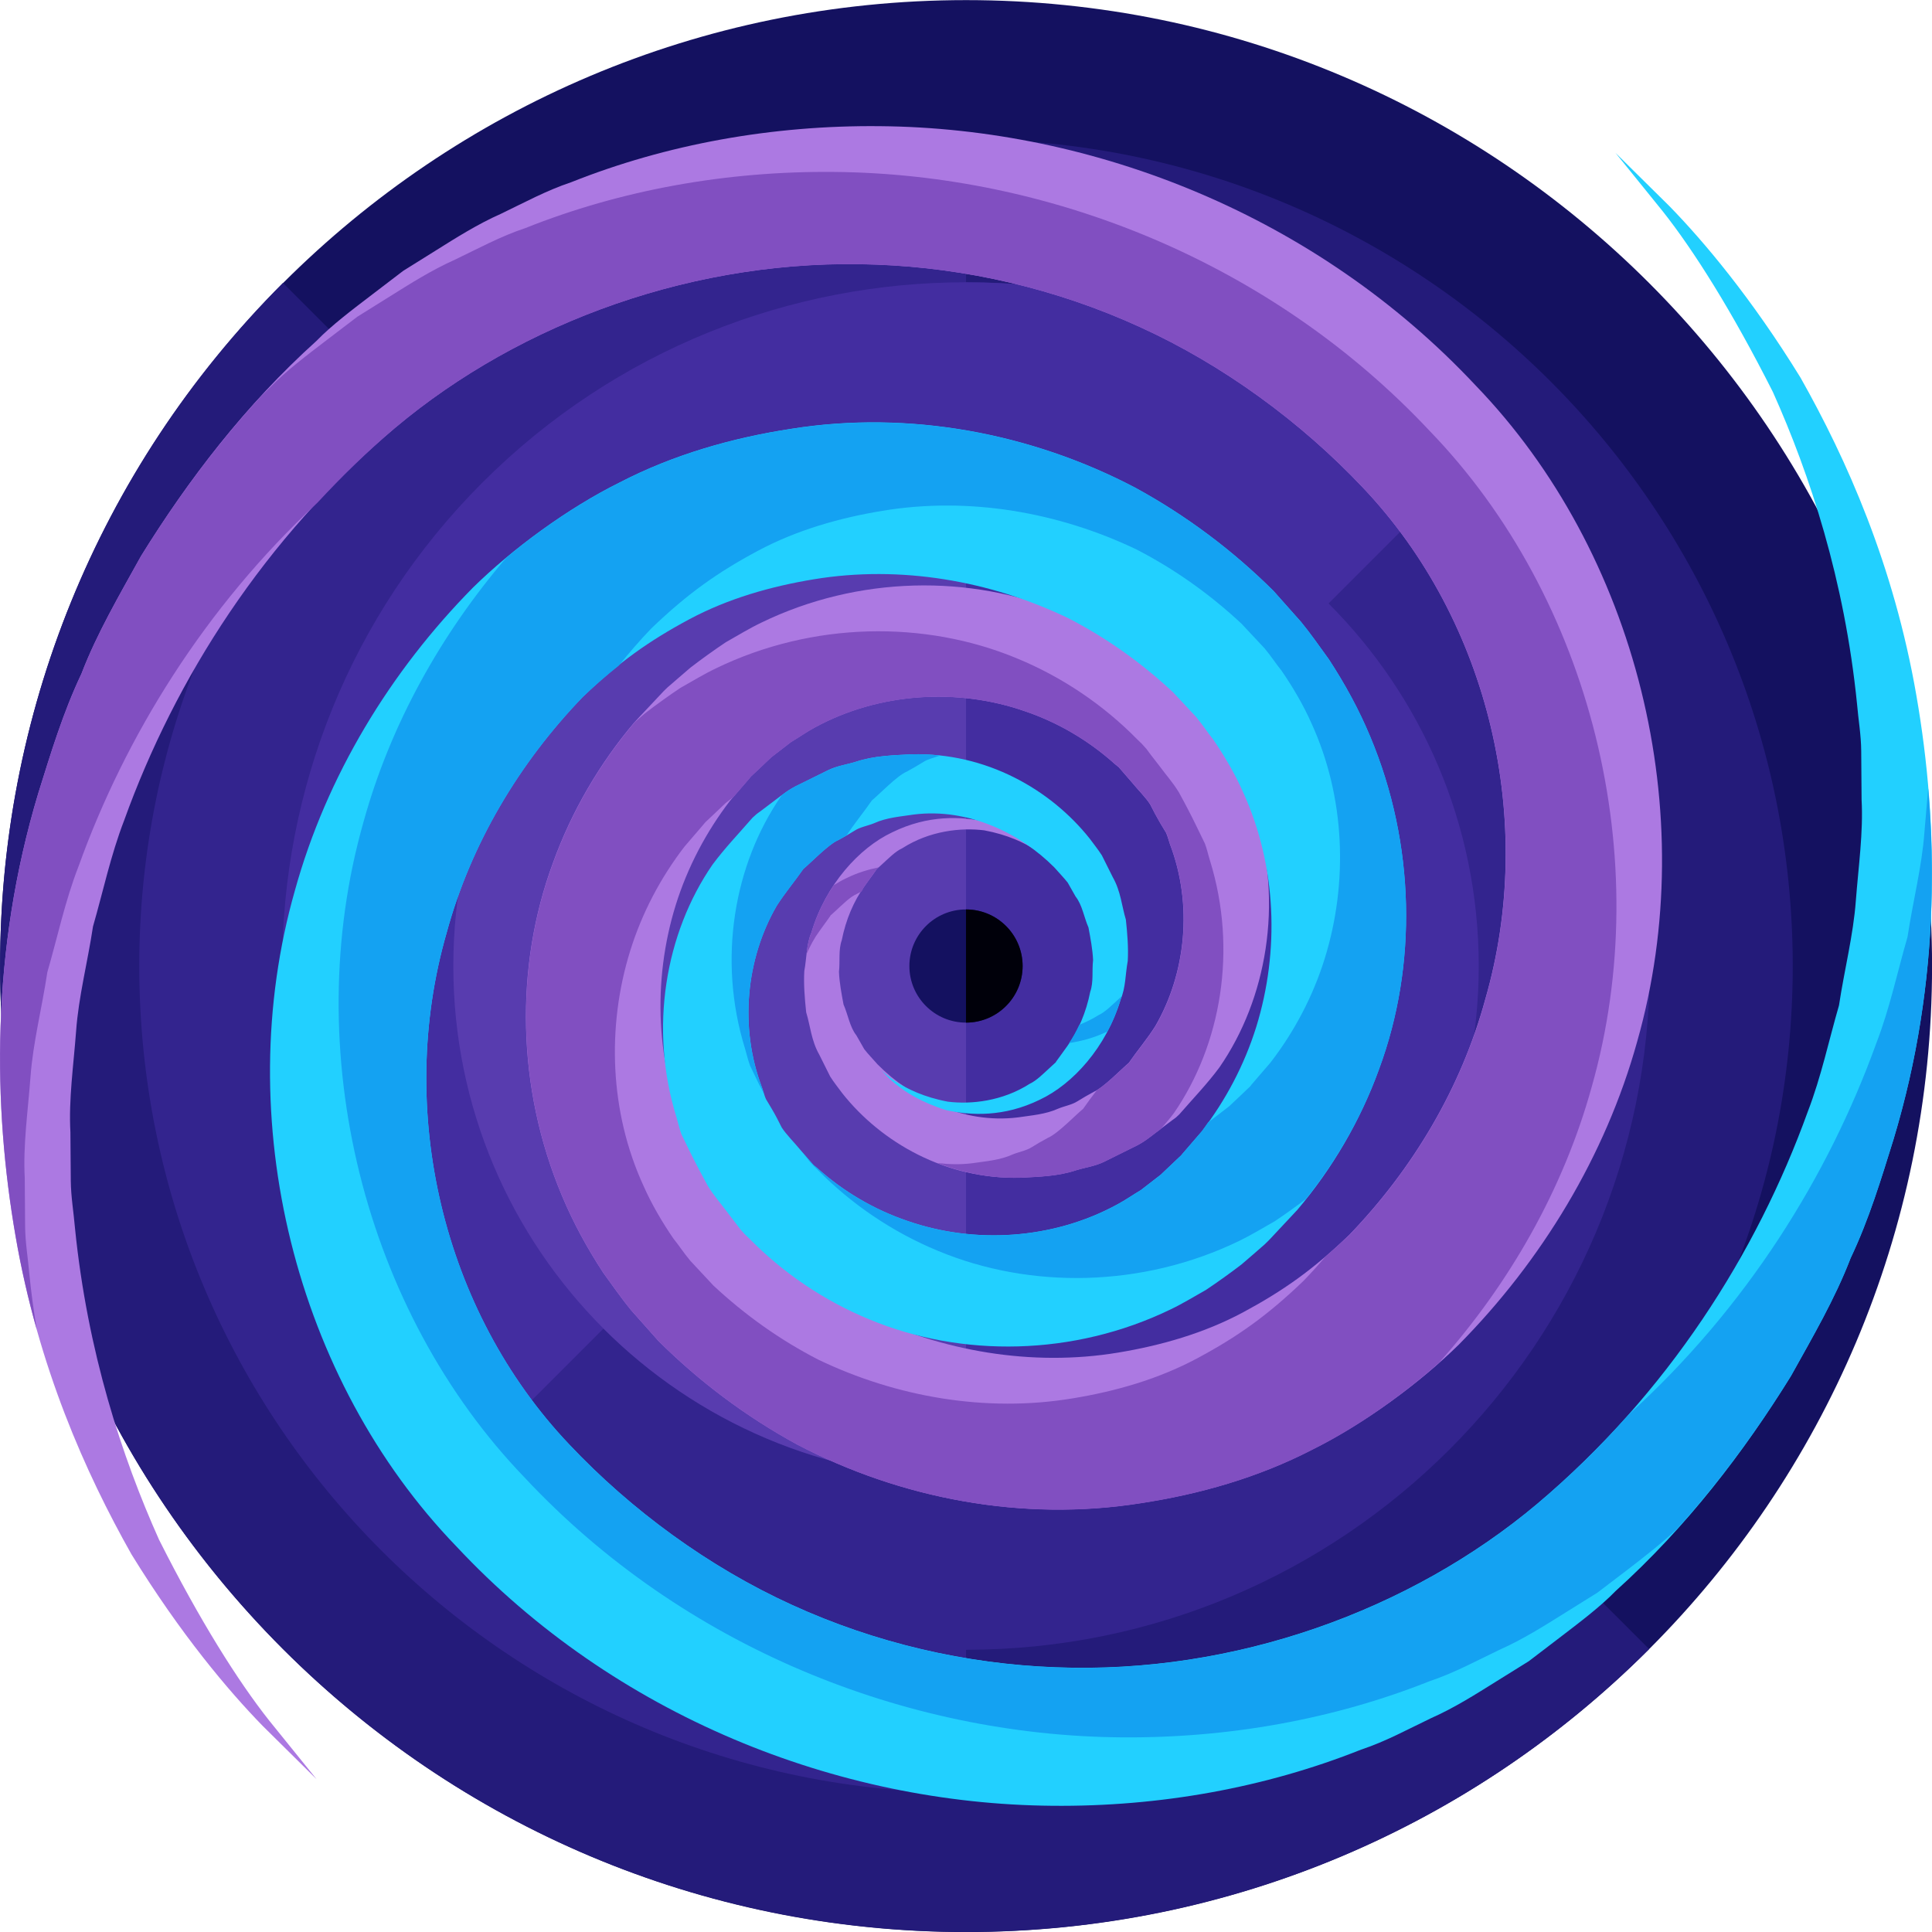 <svg width="36" height="36" viewBox="0 0 36 36" fill="none" xmlns="http://www.w3.org/2000/svg">
<g clip-path="url(#clip0_492_1271)">
<path d="M18.002 36.001C27.942 36.001 36.001 27.942 36.001 18.002C36.001 8.061 27.942 0.002 18.002 0.002C8.061 0.002 0.002 8.061 0.002 18.002C0.002 27.942 8.061 36.001 18.002 36.001Z" fill="#141160"/>
<path d="M30.729 30.728C23.699 37.758 12.302 37.755 5.272 30.727C-1.755 23.698 -1.755 12.302 5.272 5.272" fill="#241B7A"/>
<path d="M18 33.405C26.508 33.405 33.405 26.508 33.405 18C33.405 9.493 26.508 2.596 18 2.596C9.493 2.596 2.596 9.493 2.596 18C2.596 26.508 9.493 33.405 18 33.405Z" fill="#241B7A"/>
<path d="M18.001 33.407C9.493 33.406 2.596 26.508 2.595 18C2.596 9.493 9.494 2.596 18.001 2.595" fill="#33248E"/>
<path d="M18 30.741C25.036 30.741 30.741 25.037 30.741 18.001C30.741 10.964 25.036 5.26 18 5.26C10.963 5.26 5.259 10.964 5.259 18.001C5.259 25.037 10.963 30.741 18 30.741Z" fill="#33248E"/>
<path d="M8.99 27.011C4.015 22.034 4.015 13.968 8.99 8.991C13.966 4.016 22.033 4.016 27.009 8.991" fill="#432DA0"/>
<path d="M18 27.555C23.277 27.555 27.554 23.277 27.554 18.001C27.554 12.724 23.277 8.447 18 8.447C12.724 8.447 8.446 12.724 8.446 18.001C8.446 23.277 12.724 27.555 18 27.555Z" fill="#432DA0"/>
<path d="M18.001 27.554C12.724 27.554 8.447 23.277 8.447 18C8.447 12.724 12.724 8.447 18.001 8.447" fill="#583CAF"/>
<path d="M5.899 33.153C5.899 33.153 5.549 32.807 4.895 32.16C4.256 31.505 3.365 30.449 2.45 28.963C1.595 27.448 0.711 25.471 0.29 23.036C-0.129 20.62 -0.178 17.735 0.715 14.775C0.945 14.041 1.172 13.283 1.517 12.556C1.806 11.802 2.222 11.094 2.628 10.361C3.506 8.943 4.573 7.546 5.896 6.353C6.176 6.064 6.563 5.772 6.943 5.482L7.513 5.047L8.107 4.676C8.502 4.428 8.902 4.175 9.336 3.983C9.761 3.779 10.183 3.549 10.639 3.397C12.422 2.686 14.393 2.331 16.394 2.351C20.399 2.385 24.546 4.03 27.496 7.182C30.492 10.287 31.719 15.144 30.507 19.406C29.915 21.54 28.725 23.494 27.186 25.052C26.46 25.766 25.428 26.527 24.448 27.012C23.447 27.53 22.353 27.842 21.256 28.008C19.051 28.36 16.774 27.924 14.849 26.913C13.893 26.392 13.024 25.738 12.267 24.984L11.757 24.41C11.593 24.21 11.407 23.947 11.24 23.715C10.931 23.241 10.677 22.774 10.467 22.27C9.629 20.273 9.587 18.015 10.303 16.08C10.653 15.11 11.178 14.219 11.824 13.456L12.335 12.912L12.367 12.878L12.441 12.806L12.502 12.754L12.623 12.649L12.867 12.439C13.071 12.282 13.306 12.113 13.526 11.966C13.746 11.842 13.96 11.71 14.186 11.602C15.994 10.724 18.085 10.701 19.797 11.412C20.654 11.764 21.417 12.289 22.035 12.916L22.095 12.974L22.125 13.003C22.122 13.001 22.259 13.151 22.21 13.1L22.297 13.214L22.471 13.439C22.586 13.599 22.7 13.719 22.816 13.909C22.932 14.12 23.043 14.333 23.148 14.547L23.303 14.866C23.342 14.972 23.364 15.077 23.396 15.181C23.912 16.843 23.602 18.614 22.724 19.887C22.495 20.197 22.228 20.473 21.985 20.753C21.956 20.78 22.02 20.726 21.913 20.822L21.888 20.841L21.838 20.877L21.741 20.95L21.548 21.096C21.42 21.193 21.306 21.291 21.108 21.382C20.93 21.471 20.753 21.559 20.576 21.646C20.4 21.732 20.225 21.752 20.052 21.805C19.71 21.919 19.358 21.926 19.015 21.945C17.625 21.981 16.422 21.288 15.697 20.374C15.619 20.268 15.542 20.174 15.469 20.059C15.402 19.923 15.334 19.788 15.267 19.654C15.115 19.387 15.101 19.119 15.022 18.863C14.994 18.601 14.973 18.34 14.987 18.093C15.033 17.846 15.024 17.598 15.119 17.378C15.384 16.486 16.01 15.798 16.625 15.509C17.294 15.181 17.91 15.211 18.371 15.313C19.293 15.601 19.564 16.084 19.582 16.048C19.572 16.082 19.228 15.638 18.339 15.472C17.905 15.418 17.32 15.48 16.814 15.805C16.686 15.862 16.56 15.992 16.427 16.113L16.327 16.204C16.329 16.208 16.285 16.266 16.267 16.293C16.216 16.363 16.164 16.433 16.114 16.505C15.908 16.789 15.76 17.14 15.685 17.52C15.62 17.704 15.656 17.91 15.633 18.108C15.641 18.309 15.68 18.514 15.718 18.717C15.801 18.904 15.834 19.137 15.957 19.292L16.105 19.551C16.177 19.644 16.272 19.74 16.355 19.836C16.972 20.457 17.944 20.948 18.968 20.821C19.22 20.783 19.478 20.766 19.718 20.658C19.835 20.609 19.976 20.586 20.074 20.522C20.176 20.459 20.276 20.401 20.38 20.345C20.559 20.27 20.907 19.909 21.032 19.807C21.192 19.576 21.376 19.36 21.527 19.121C22.097 18.137 22.231 16.859 21.8 15.729C21.776 15.658 21.757 15.581 21.728 15.517L21.623 15.343C21.556 15.228 21.493 15.111 21.433 14.991C21.353 14.862 21.198 14.71 21.084 14.57L20.897 14.354L20.804 14.246C20.739 14.177 20.863 14.312 20.841 14.291L20.817 14.272L20.771 14.234C20.289 13.801 19.717 13.461 19.091 13.25C17.848 12.817 16.384 12.899 15.179 13.556C15.028 13.637 14.888 13.738 14.742 13.824L14.373 14.108L14.14 14.329L14.024 14.438L13.964 14.495C13.945 14.512 14.027 14.437 13.982 14.48L13.96 14.507L13.603 14.921C13.159 15.5 12.812 16.158 12.592 16.862C12.155 18.268 12.208 19.863 12.84 21.244C12.992 21.586 13.192 21.925 13.396 22.222C13.507 22.36 13.583 22.483 13.714 22.64L14.144 23.1C14.731 23.647 15.387 24.115 16.103 24.482C17.547 25.175 19.219 25.471 20.833 25.204C21.636 25.071 22.434 24.843 23.158 24.456C23.908 24.053 24.466 23.66 25.142 23.01C26.327 21.78 27.227 20.27 27.676 18.618C28.63 15.316 27.759 11.575 25.392 9.082C24.239 7.861 22.788 6.797 21.243 6.094C19.688 5.382 18.004 4.992 16.332 4.93C12.986 4.798 9.712 5.997 7.359 7.973C4.924 10.027 3.263 12.651 2.314 15.285C2.061 15.94 1.92 16.617 1.733 17.263C1.633 17.928 1.464 18.573 1.418 19.214C1.37 19.855 1.278 20.483 1.312 21.096C1.314 21.403 1.317 21.705 1.319 22.004C1.322 22.302 1.373 22.593 1.397 22.882C1.629 25.191 2.274 27.151 2.964 28.691C3.725 30.202 4.438 31.329 5.011 32.054C5.59 32.77 5.899 33.153 5.899 33.153Z" fill="#AC79E2"/>
<path d="M15.029 17.776C15.096 17.627 15.171 17.484 15.262 17.359C15.313 17.287 15.364 17.217 15.415 17.147C15.433 17.12 15.478 17.062 15.476 17.058L15.575 16.968C15.708 16.847 15.834 16.716 15.962 16.659C15.992 16.64 16.024 16.63 16.055 16.612C16.077 16.578 16.09 16.539 16.113 16.507C16.164 16.436 16.216 16.364 16.266 16.295C16.285 16.268 16.329 16.21 16.327 16.206L16.377 16.161C16.181 16.202 15.981 16.26 15.772 16.363C15.693 16.4 15.615 16.444 15.536 16.494C15.361 16.756 15.214 17.054 15.118 17.381C15.065 17.505 15.045 17.639 15.029 17.776Z" fill="#814FC1"/>
<path d="M9.787 4.251C9.33 4.402 8.909 4.632 8.483 4.836C8.05 5.029 7.651 5.281 7.254 5.53L6.661 5.9L6.09 6.335C5.71 6.626 5.323 6.918 5.044 7.207C4.983 7.261 4.93 7.321 4.871 7.376C4.007 8.314 3.266 9.332 2.628 10.362C2.222 11.095 1.806 11.803 1.517 12.557C1.172 13.284 0.945 14.042 0.715 14.777C-0.177 17.736 -0.128 20.621 0.291 23.037C0.395 23.643 0.529 24.22 0.684 24.769C0.629 24.432 0.581 24.089 0.546 23.734C0.522 23.446 0.471 23.157 0.468 22.857C0.467 22.559 0.463 22.256 0.461 21.95C0.428 21.336 0.52 20.709 0.568 20.068C0.615 19.425 0.782 18.782 0.882 18.116C1.07 17.47 1.21 16.794 1.465 16.139C2.334 13.727 3.806 11.329 5.918 9.364C6.367 8.88 6.843 8.413 7.361 7.975C9.714 5.998 12.988 4.8 16.334 4.932C18.007 4.994 19.69 5.384 21.245 6.096C22.79 6.799 24.241 7.862 25.394 9.084C27.76 11.578 28.632 15.318 27.678 18.62C27.229 20.272 26.329 21.782 25.144 23.012C24.991 23.158 24.847 23.288 24.704 23.41C24.571 23.565 24.434 23.717 24.291 23.865C23.617 24.514 23.059 24.908 22.309 25.31C21.584 25.698 20.787 25.926 19.984 26.057C18.369 26.325 16.696 26.029 15.252 25.337C14.536 24.97 13.88 24.501 13.294 23.955L12.865 23.495C12.733 23.337 12.658 23.215 12.546 23.076C12.343 22.78 12.142 22.44 11.991 22.097C11.358 20.719 11.305 19.124 11.743 17.717C11.962 17.013 12.309 16.354 12.754 15.776L13.11 15.361L13.133 15.334C13.177 15.291 13.095 15.366 13.114 15.348L13.173 15.293L13.29 15.183L13.523 14.962L13.67 14.849L13.963 14.509L13.985 14.482C14.03 14.439 13.947 14.514 13.966 14.497L14.026 14.44L14.143 14.331L14.376 14.11L14.744 13.826C14.891 13.74 15.031 13.639 15.181 13.558C16.387 12.901 17.85 12.819 19.094 13.252C19.719 13.463 20.291 13.803 20.773 14.236L20.82 14.274L20.843 14.294C20.864 14.314 20.741 14.18 20.806 14.249L20.9 14.357L21.087 14.572C21.201 14.713 21.356 14.864 21.436 14.993C21.495 15.114 21.558 15.231 21.625 15.345L21.731 15.519C21.759 15.583 21.778 15.66 21.802 15.731C22.233 16.861 22.099 18.139 21.53 19.123C21.378 19.362 21.194 19.578 21.034 19.809C20.92 19.901 20.629 20.199 20.441 20.31C20.352 20.426 20.265 20.542 20.182 20.662C20.056 20.763 19.709 21.125 19.53 21.2C19.427 21.255 19.326 21.313 19.225 21.376C19.126 21.44 18.985 21.464 18.868 21.512C18.628 21.621 18.37 21.637 18.118 21.675C17.897 21.703 17.68 21.697 17.466 21.671C17.943 21.855 18.463 21.961 19.017 21.946C19.359 21.928 19.711 21.921 20.054 21.807C20.227 21.753 20.402 21.733 20.578 21.648C20.754 21.561 20.931 21.473 21.11 21.384C21.308 21.293 21.422 21.195 21.55 21.098L21.63 21.038C21.712 20.94 21.798 20.844 21.874 20.741C22.752 19.467 23.062 17.697 22.546 16.035C22.513 15.931 22.492 15.825 22.452 15.72L22.297 15.401C22.194 15.187 22.082 14.974 21.966 14.763C21.85 14.573 21.737 14.453 21.621 14.294L21.446 14.068L21.361 13.954C21.408 14.005 21.271 13.855 21.274 13.857L21.244 13.829L21.185 13.771C20.567 13.143 19.803 12.619 18.947 12.267C17.234 11.555 15.144 11.579 13.336 12.456C13.11 12.564 12.896 12.697 12.675 12.82C12.456 12.967 12.221 13.136 12.017 13.293L11.832 13.452L11.826 13.459C11.18 14.221 10.655 15.112 10.305 16.082C9.589 18.017 9.631 20.276 10.469 22.273C10.679 22.777 10.933 23.244 11.242 23.717C11.409 23.949 11.595 24.213 11.759 24.413L12.269 24.986C13.026 25.74 13.895 26.395 14.851 26.916C16.776 27.926 19.053 28.362 21.258 28.011C22.355 27.844 23.449 27.532 24.451 27.015C25.276 26.606 26.127 26.002 26.813 25.394C28.12 23.928 29.128 22.168 29.657 20.26C30.87 15.998 29.643 11.141 26.646 8.036C23.693 4.884 19.547 3.238 15.542 3.204C13.54 3.184 11.57 3.539 9.787 4.251Z" fill="#814FC1"/>
<path d="M30.102 2.848C30.102 2.848 30.451 3.193 31.106 3.84C31.745 4.495 32.636 5.552 33.55 7.037C34.406 8.552 35.289 10.529 35.71 12.965C36.13 15.38 36.178 18.265 35.284 21.225C35.055 21.96 34.829 22.717 34.483 23.444C34.194 24.198 33.779 24.907 33.372 25.639C32.495 27.057 31.427 28.455 30.104 29.647C29.824 29.936 29.437 30.228 29.058 30.518L28.487 30.954L27.894 31.323C27.497 31.571 27.099 31.824 26.665 32.016C26.238 32.22 25.818 32.451 25.361 32.602C23.578 33.312 21.608 33.668 19.606 33.648C15.601 33.614 11.453 31.97 8.504 28.815C5.508 25.712 4.281 20.854 5.495 16.593C6.085 14.46 7.275 12.506 8.816 10.946C9.541 10.234 10.572 9.472 11.552 8.987C12.554 8.469 13.646 8.158 14.745 7.99C16.949 7.638 19.226 8.075 21.151 9.086C22.108 9.607 22.977 10.261 23.733 11.014L24.244 11.589C24.408 11.788 24.593 12.052 24.76 12.283C25.07 12.758 25.323 13.224 25.533 13.728C26.371 15.725 26.414 17.984 25.697 19.92C25.347 20.89 24.822 21.779 24.175 22.543L23.666 23.087L23.633 23.121L23.559 23.193L23.499 23.245L23.378 23.351L23.134 23.561C22.929 23.718 22.694 23.887 22.474 24.034C22.254 24.157 22.041 24.29 21.814 24.398C20.007 25.274 17.916 25.299 16.204 24.587C15.348 24.235 14.583 23.711 13.966 23.082L13.906 23.025L13.877 22.997C13.879 22.999 13.742 22.848 13.79 22.899L13.703 22.785L13.53 22.559C13.413 22.401 13.3 22.28 13.185 22.09C13.069 21.879 12.957 21.666 12.852 21.453L12.697 21.134C12.659 21.028 12.636 20.924 12.605 20.818C12.089 19.156 12.399 17.385 13.276 16.112C13.505 15.803 13.772 15.526 14.014 15.246C14.045 15.218 13.98 15.273 14.089 15.177L14.112 15.158L14.162 15.122L14.259 15.049L14.453 14.902C14.582 14.806 14.696 14.708 14.893 14.617C15.071 14.528 15.25 14.44 15.425 14.354C15.601 14.268 15.776 14.248 15.948 14.194C16.29 14.08 16.644 14.074 16.987 14.055C18.376 14.019 19.578 14.712 20.304 15.625C20.382 15.731 20.459 15.825 20.532 15.939C20.599 16.076 20.667 16.212 20.735 16.345C20.886 16.612 20.901 16.881 20.979 17.136C21.007 17.398 21.028 17.658 21.014 17.907C20.968 18.153 20.977 18.401 20.882 18.621C20.616 19.514 19.991 20.201 19.376 20.491C18.707 20.818 18.092 20.788 17.629 20.685C16.708 20.398 16.436 19.915 16.419 19.95C16.429 19.916 16.773 20.361 17.662 20.528C18.096 20.582 18.681 20.519 19.187 20.195C19.315 20.136 19.441 20.006 19.574 19.885L19.672 19.795C19.671 19.79 19.715 19.733 19.734 19.706C19.784 19.636 19.836 19.567 19.887 19.494C20.093 19.209 20.24 18.859 20.315 18.48C20.38 18.295 20.344 18.089 20.368 17.891C20.359 17.69 20.32 17.484 20.282 17.282C20.199 17.094 20.166 16.861 20.043 16.707L19.895 16.446C19.824 16.355 19.728 16.258 19.645 16.162C19.028 15.541 18.056 15.05 17.032 15.177C16.78 15.216 16.522 15.232 16.284 15.341C16.165 15.389 16.025 15.412 15.926 15.477C15.824 15.541 15.724 15.599 15.62 15.654C15.441 15.728 15.094 16.09 14.969 16.191C14.809 16.423 14.625 16.639 14.473 16.878C13.903 17.861 13.77 19.139 14.201 20.27C14.226 20.339 14.243 20.416 14.273 20.481L14.377 20.655C14.445 20.77 14.507 20.888 14.566 21.009C14.647 21.136 14.801 21.289 14.916 21.429L15.103 21.644L15.197 21.752C15.261 21.821 15.138 21.688 15.16 21.707L15.182 21.727L15.229 21.765C15.711 22.198 16.284 22.538 16.909 22.75C18.153 23.183 19.615 23.1 20.82 22.442C20.972 22.361 21.112 22.262 21.259 22.175L21.627 21.89L21.86 21.669L21.976 21.559L22.036 21.504C22.055 21.486 21.974 21.56 22.018 21.517L22.04 21.491L22.397 21.077C22.841 20.498 23.188 19.84 23.408 19.136C23.844 17.729 23.792 16.134 23.16 14.754C23.009 14.412 22.808 14.073 22.604 13.776C22.492 13.637 22.417 13.515 22.286 13.357L21.856 12.897C21.269 12.35 20.614 11.882 19.898 11.515C18.453 10.822 16.781 10.527 15.166 10.794C14.364 10.926 13.566 11.153 12.841 11.541C12.092 11.943 11.534 12.338 10.858 12.987C9.673 14.218 8.772 15.728 8.323 17.38C7.37 20.681 8.241 24.422 10.607 26.915C11.76 28.138 13.211 29.201 14.756 29.904C16.312 30.616 17.995 31.005 19.668 31.067C23.014 31.199 26.288 30.001 28.641 28.024C31.076 25.97 32.736 23.346 33.686 20.712C33.938 20.058 34.079 19.38 34.267 18.734C34.367 18.069 34.534 17.425 34.581 16.782C34.63 16.142 34.721 15.514 34.688 14.901C34.685 14.594 34.682 14.292 34.681 13.993C34.679 13.695 34.627 13.405 34.603 13.116C34.371 10.808 33.726 8.847 33.036 7.306C32.274 5.796 31.561 4.669 30.988 3.944C30.41 3.23 30.102 2.848 30.102 2.848Z" fill="#22D0FF"/>
<path d="M31.241 28.497C32.056 27.594 32.764 26.623 33.372 25.639C33.779 24.906 34.194 24.198 34.483 23.444C34.829 22.717 35.056 21.96 35.285 21.225C35.974 18.942 36.099 16.707 35.93 14.695C35.907 14.964 35.88 15.234 35.859 15.507C35.812 16.15 35.644 16.794 35.544 17.459C35.356 18.105 35.216 18.782 34.963 19.437C34.071 21.91 32.544 24.37 30.345 26.362C29.825 26.946 29.259 27.504 28.641 28.026C26.288 30.003 23.014 31.202 19.668 31.069C17.994 31.007 16.311 30.618 14.757 29.906C13.211 29.203 11.76 28.14 10.608 26.917C8.241 24.424 7.37 20.684 8.322 17.382C8.772 15.729 9.672 14.22 10.858 12.989C11.092 12.764 11.312 12.577 11.53 12.403C11.723 12.164 11.923 11.931 12.135 11.711C12.811 11.062 13.369 10.667 14.119 10.265C14.843 9.878 15.641 9.65 16.444 9.518C18.059 9.25 19.73 9.546 21.176 10.238C21.891 10.606 22.547 11.074 23.133 11.621L23.563 12.08C23.694 12.238 23.769 12.36 23.881 12.499C24.085 12.796 24.287 13.136 24.437 13.477C25.069 14.858 25.122 16.452 24.685 17.859C24.466 18.564 24.119 19.222 23.674 19.799L23.317 20.214L23.296 20.241C23.251 20.284 23.332 20.209 23.314 20.227L23.253 20.283L23.138 20.393L22.904 20.614L22.536 20.897C22.528 20.902 22.52 20.907 22.512 20.911C22.473 20.966 22.437 21.024 22.396 21.078L22.04 21.492L22.018 21.519C21.973 21.561 22.055 21.487 22.036 21.506L21.976 21.561L21.86 21.671L21.627 21.892L21.258 22.176C21.111 22.263 20.971 22.363 20.82 22.444C19.614 23.102 18.152 23.184 16.909 22.751C16.284 22.539 15.71 22.2 15.229 21.767L15.182 21.729L15.159 21.709C15.138 21.689 15.261 21.823 15.196 21.754L15.102 21.645L14.972 21.495L14.982 21.509L15.069 21.622C15.021 21.571 15.158 21.722 15.155 21.72L15.185 21.748L15.244 21.806C15.863 22.434 16.626 22.957 17.483 23.31C19.195 24.022 21.285 23.998 23.094 23.121C23.319 23.012 23.534 22.879 23.753 22.756C23.946 22.627 24.147 22.483 24.332 22.343C24.904 21.626 25.377 20.808 25.697 19.922C26.415 17.986 26.372 15.727 25.534 13.729C25.324 13.226 25.07 12.759 24.761 12.285C24.593 12.053 24.409 11.789 24.244 11.59L23.734 11.016C22.977 10.264 22.108 9.609 21.152 9.087C19.227 8.078 16.95 7.641 14.746 7.992C13.647 8.16 12.554 8.471 11.553 8.989C10.828 9.348 10.074 9.859 9.436 10.39C8.217 11.815 7.275 13.499 6.773 15.317C5.56 19.578 6.787 24.436 9.783 27.54C12.732 30.692 16.88 32.338 20.885 32.373C22.887 32.391 24.857 32.036 26.64 31.326C27.096 31.174 27.518 30.944 27.944 30.74C28.377 30.548 28.775 30.295 29.172 30.047L29.765 29.677L30.336 29.242C30.66 28.993 30.977 28.744 31.241 28.497Z" fill="#14A2F2"/>
<path d="M20.901 18.563L20.853 18.608C20.719 18.729 20.593 18.86 20.465 18.918C20.351 18.991 20.231 19.047 20.111 19.096C20.055 19.216 19.993 19.33 19.921 19.436C20.15 19.4 20.387 19.34 20.636 19.22C20.735 19.033 20.82 18.833 20.883 18.621C20.891 18.603 20.895 18.583 20.901 18.563Z" fill="#14A2F2"/>
<path d="M14.473 16.879C14.625 16.64 14.809 16.424 14.969 16.193C15.094 16.091 15.441 15.729 15.619 15.655C15.673 15.627 15.724 15.595 15.776 15.565C15.923 15.341 16.095 15.134 16.246 14.915C16.372 14.813 16.718 14.451 16.898 14.377C17.001 14.321 17.102 14.263 17.203 14.2C17.29 14.143 17.409 14.117 17.517 14.079C17.343 14.059 17.166 14.051 16.986 14.055C16.644 14.075 16.29 14.081 15.948 14.195C15.775 14.248 15.601 14.269 15.425 14.355C15.249 14.441 15.07 14.529 14.892 14.617C14.756 14.681 14.66 14.748 14.571 14.815C14.566 14.822 14.56 14.828 14.555 14.835C13.677 16.108 13.367 17.879 13.883 19.541C13.914 19.646 13.937 19.751 13.976 19.856L14.13 20.176C14.164 20.244 14.203 20.312 14.237 20.381C14.226 20.344 14.213 20.307 14.2 20.271C13.769 19.141 13.903 17.863 14.473 16.879Z" fill="#14A2F2"/>
<path d="M18 19.055C18.582 19.055 19.055 18.583 19.055 18.001C19.055 17.418 18.582 16.946 18 16.946C17.418 16.946 16.945 17.418 16.945 18.001C16.945 18.583 17.418 19.055 18 19.055Z" fill="#141160"/>
<path d="M18 16.946C18.582 16.946 19.055 17.418 19.055 18C19.055 18.582 18.582 19.055 18 19.055" fill="#00000A"/>
</g>
<defs>
<clipPath id="clip0_492_1271">
<rect width="36" height="36" fill="white"/>
</clipPath>
</defs>
</svg>
